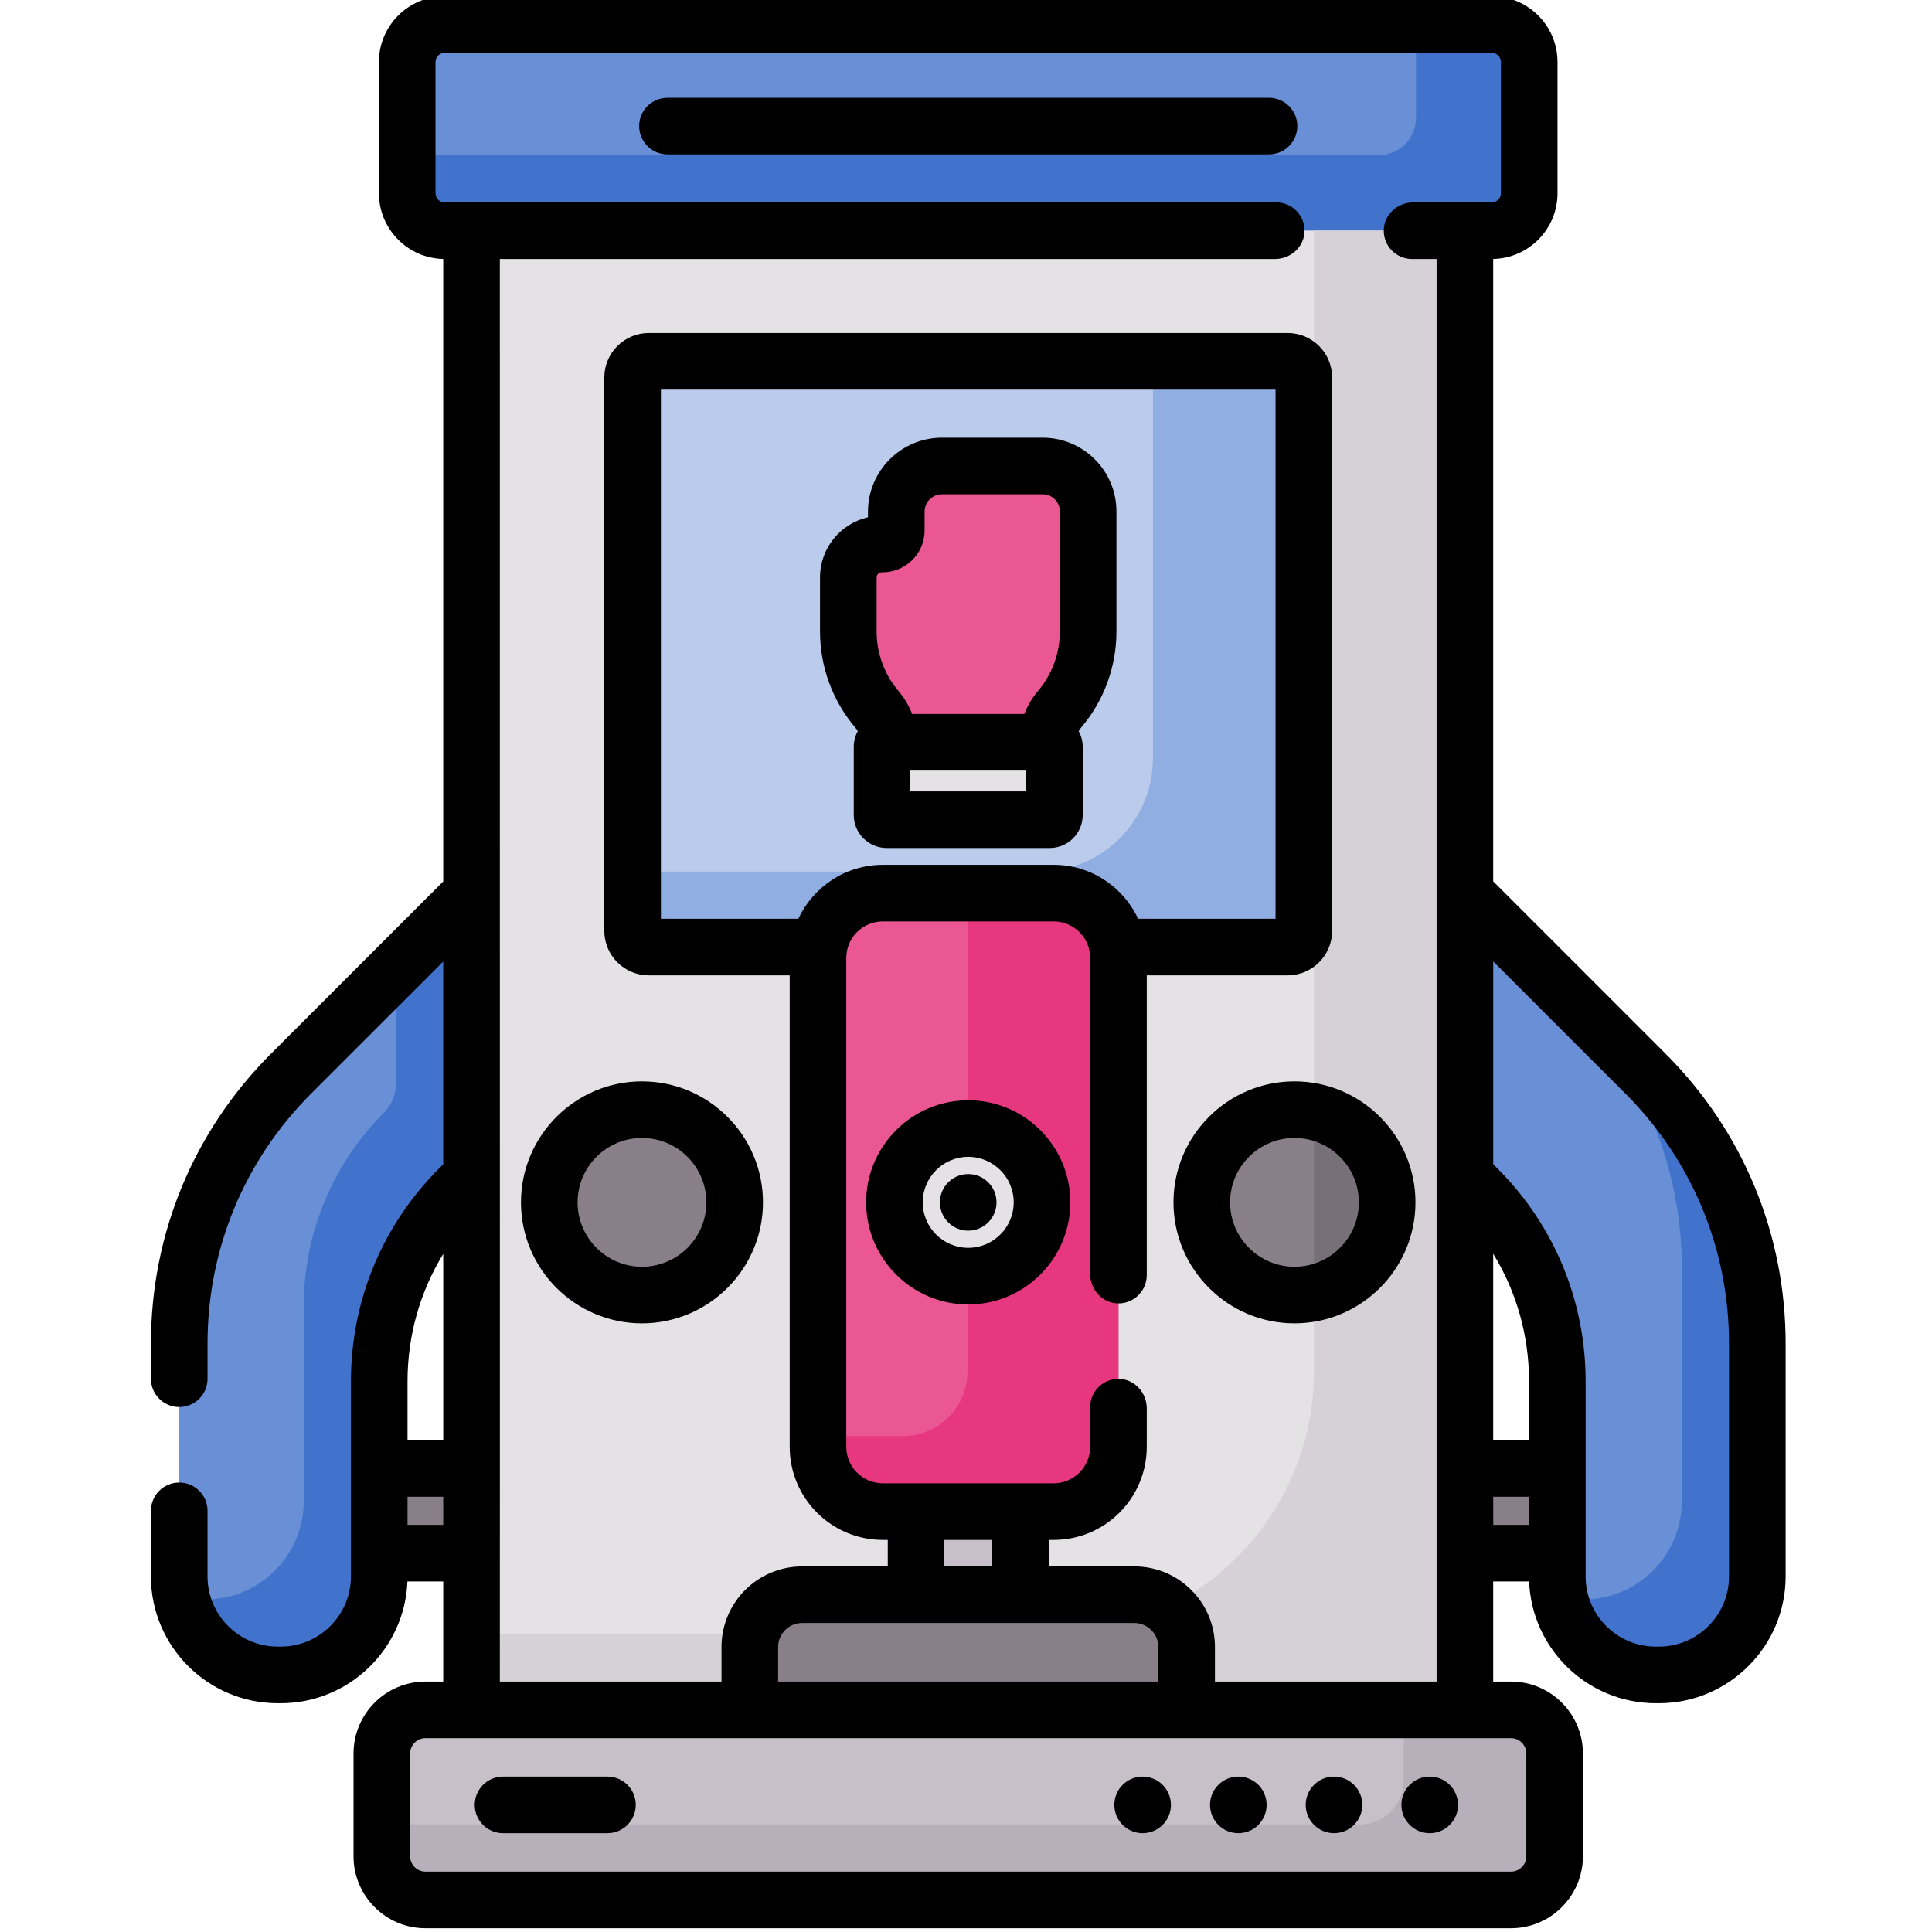 <svg xmlns="http://www.w3.org/2000/svg" height="511pt" viewBox="-39 1 511 511.999" width="511pt"><path d="m360.914 454.129h-287.652c-6.391 0-11.57 5.18-11.57 11.57v27.23c0 6.391 5.18 11.57 11.57 11.57h287.652c6.391 0 11.574-5.18 11.574-11.57v-27.23c0-6.391-5.184-11.57-11.574-11.57zm0 0" fill="#c7c0c8"></path><path d="m360.914 454.129h-28.426v18.801c0 6.391-5.184 11.57-11.574 11.57h-259.223v8.43c0 6.391 5.18 11.57 11.574 11.57h287.648c6.391 0 11.574-5.18 11.574-11.57v-27.23c0-6.391-5.184-11.57-11.574-11.57zm0 0" fill="#b7afb9"></path><path d="m365.758 52.199v-34.77c0-5.484-4.445-9.93-9.93-9.93h-277.48c-5.484 0-9.93 4.445-9.93 9.93v34.773c0 5.484 4.445 9.93 9.93 9.93h277.48c5.488 0 9.93-4.449 9.93-9.934zm0 0" fill="#6990d7"></path><path d="m355.832 7.5h-20.07v24.699c0 5.484-4.445 9.934-9.93 9.934h-257.414v10.066c0 5.484 4.445 9.934 9.93 9.934h277.484c5.484 0 9.93-4.449 9.93-9.934v-34.77c-.004-5.484-4.445-9.93-9.93-9.93zm0 0" fill="#4172cc"></path><path d="m85.465 62.133h263.246v391.996h-263.246zm0 0" fill="#e5e2e6"></path><path d="m308.711 62.133v302.258c0 38.516-31.223 69.738-69.738 69.738h-153.508v20h263.246v-391.996zm0 0" fill="#d6d1d7"></path><path d="m274.973 454.129h-115.766v-16.645c0-7.664 6.207-13.871 13.871-13.871h88.023c7.664 0 13.871 6.207 13.871 13.871zm0 0" fill="#887f89"></path><path d="m239.719 401.59h-45.258c-9.488 0-17.184-7.695-17.184-17.184v-129.543c0-9.488 7.695-17.18 17.184-17.18h45.258c9.488 0 17.184 7.691 17.184 17.18v129.543c0 9.488-7.695 17.184-17.184 17.184zm0 0" fill="#eb5793"></path><path d="m239.719 237.684h-22.816v126.723c0 9.488-7.695 17.184-17.184 17.184h-22.441v2.816c0 9.488 7.691 17.184 17.184 17.184h45.258c9.488 0 17.18-7.695 17.18-17.184v-129.543c.004-9.488-7.691-17.18-17.18-17.18zm0 0" fill="#e7387f"></path><path d="m203.266 401.59h27.648v22.023h-27.648zm0 0" fill="#c7c0c8"></path><path d="m236.641 319.637c0 10.797-8.754 19.551-19.551 19.551-10.801 0-19.555-8.754-19.555-19.551 0-10.801 8.754-19.555 19.555-19.555 10.797 0 19.551 8.754 19.551 19.555zm0 0" fill="#e5e2e6"></path><path d="m328.113 319.637c0 13.566-11 24.562-24.566 24.562s-24.562-10.996-24.562-24.562c0-13.57 10.996-24.566 24.562-24.566s24.566 10.996 24.566 24.566zm0 0" fill="#887f89"></path><path d="m308.711 295.613v48.043c11.09-2.371 19.402-12.227 19.402-24.02 0-11.797-8.312-21.648-19.402-24.023zm0 0" fill="#777078"></path><path d="m155.195 319.637c0 13.566-10.996 24.562-24.566 24.562-13.566 0-24.562-10.996-24.562-24.562 0-13.57 10.996-24.566 24.562-24.566 13.57 0 24.566 10.996 24.566 24.566zm0 0" fill="#887f89"></path><path d="m348.723 390.152h24.484v22.449h-24.484zm0 0" fill="#887f89"></path><path d="m396.59 285.551-47.867-47.867v74.953l3.301 3.301c13.562 13.562 21.184 31.957 21.184 51.141v51.691c0 14.414 11.684 26.102 26.102 26.102h.797c14.414 0 26.102-11.688 26.102-26.102v-61.719c0-26.82-10.652-52.539-29.617-71.5zm0 0" fill="#6990d7"></path><path d="m85.484 412.602h-24.484v-22.449h24.484zm0 0" fill="#887f89"></path><path d="m37.617 285.551 47.867-47.867v74.953l-3.301 3.301c-13.562 13.562-21.184 31.957-21.184 51.141v51.691c0 14.414-11.684 26.102-26.102 26.102h-.797c-14.414 0-26.102-11.688-26.102-26.102v-61.719c0-26.82 10.652-52.539 29.617-71.5zm0 0" fill="#6990d7"></path><path d="m396.59 285.551-19.992-19.992c18.957 18.961 29.609 44.676 29.609 71.492v61.715c0 14.418-11.684 26.105-26.102 26.105h-.797c-1.891 0-3.738-.203-5.516-.586 2.531 11.766 12.992 20.586 25.516 20.586h.797c14.414 0 26.102-11.688 26.102-26.105v-61.715c0-26.82-10.652-52.539-29.617-71.5zm0 0" fill="#4172cc"></path><path d="m65.484 257.684v30.289c0 2.984-1.188 5.848-3.301 7.961-13.562 13.562-21.184 31.961-21.184 51.145v51.688c0 14.418-11.688 26.102-26.102 26.102h-.797c-1.891 0-3.738-.199-5.516-.582 2.531 11.766 12.992 20.582 25.516 20.582h.797c14.414 0 26.102-11.684 26.102-26.102v-51.691c0-19.18 7.621-37.578 21.184-51.141l3.301-3.297v-74.957zm0 0" fill="#4172cc"></path><path d="m301.73 96.75h-169.281c-2.375 0-4.301 1.926-4.301 4.301v146.629c0 2.375 1.926 4.301 4.301 4.301h45.09c1.375-8.113 8.418-14.297 16.922-14.297h45.258c8.504 0 15.547 6.184 16.922 14.297h45.09c2.375 0 4.301-1.926 4.301-4.301v-146.629c0-2.375-1.926-4.301-4.301-4.301zm0 0" fill="#bacbec"></path><path d="m301.73 96.75h-35.699v105.215c0 16.574-13.441 30.016-30.02 30.016h-107.863v15.699c0 2.375 1.926 4.301 4.301 4.301h45.09c1.375-8.113 8.418-14.297 16.922-14.297h45.258c8.504 0 15.547 6.184 16.922 14.297h45.09c2.375 0 4.301-1.926 4.301-4.301v-146.629c0-2.375-1.926-4.301-4.301-4.301zm0 0" fill="#91aee2"></path><path d="m236.824 124.492h-26.695c-6.684 0-12.105 5.422-12.105 12.105v4.984c0 2.07-1.738 3.625-3.809 3.594-.02 0-.043-.004-.062-.004-4.879 0-8.836 3.957-8.836 8.84v14.371c0 7.863 2.852 15.059 7.586 20.605 1.918 2.25 3.059 5.055 3.062 8.012l.004.707h42.238l.004-.707c.004-2.957 1.148-5.762 3.066-8.012 4.73-5.547 7.586-12.742 7.586-20.605v-31.852c0-6.648-5.391-12.039-12.039-12.039zm0 0" fill="#eb5793"></path><path d="m238.691 218.234h-43.203c-.684 0-1.234-.551-1.234-1.234v-18.059c0-.68.551-1.234 1.234-1.234h43.203c.68 0 1.234.555 1.234 1.234v18.059c0 .684-.555 1.234-1.234 1.234zm0 0" fill="#e5e2e6"></path><path d="m270.809 479.312c0 4.145-3.359 7.5-7.5 7.5-4.145 0-7.5-3.355-7.5-7.5 0-4.141 3.355-7.5 7.5-7.5 4.141 0 7.5 3.359 7.5 7.5zm0 0"></path><path d="m296.168 479.312c0 4.145-3.359 7.5-7.5 7.5-4.145 0-7.5-3.355-7.5-7.5 0-4.141 3.355-7.5 7.5-7.5 4.141 0 7.5 3.359 7.5 7.5zm0 0"></path><path d="m321.527 479.312c0 4.145-3.359 7.5-7.5 7.5s-7.5-3.355-7.5-7.5c0-4.141 3.359-7.5 7.5-7.5s7.5 3.359 7.5 7.5zm0 0"></path><path d="m346.887 479.312c0 4.145-3.355 7.5-7.5 7.5-4.141 0-7.5-3.355-7.5-7.5 0-4.141 3.359-7.5 7.5-7.5 4.145 0 7.5 3.359 7.5 7.5zm0 0"></path><path d="m121.48 471.812h-27.672c-4.145 0-7.5 3.359-7.5 7.5 0 4.145 3.355 7.5 7.5 7.5h27.672c4.141 0 7.5-3.355 7.5-7.5 0-4.141-3.359-7.5-7.5-7.5zm0 0"></path><path d="m296.801 26.914h-159.422c-4.141 0-7.5 3.359-7.5 7.5 0 4.145 3.359 7.5 7.5 7.5h159.422c4.141 0 7.5-3.355 7.5-7.5 0-4.141-3.359-7.5-7.5-7.5zm0 0"></path><path d="m217.09 292.582c-14.918 0-27.055 12.137-27.055 27.055s12.137 27.051 27.055 27.051c14.918 0 27.051-12.133 27.051-27.051s-12.133-27.055-27.051-27.055zm0 39.105c-6.645 0-12.055-5.406-12.055-12.051 0-6.648 5.41-12.055 12.055-12.055 6.645 0 12.051 5.406 12.051 12.055 0 6.645-5.406 12.051-12.051 12.051zm0 0"></path><path d="m224.59 319.637c0 4.141-3.359 7.5-7.5 7.5s-7.5-3.359-7.5-7.5c0-4.145 3.359-7.5 7.5-7.5s7.5 3.355 7.5 7.5zm0 0"></path><path d="m303.547 287.57c-17.68 0-32.062 14.383-32.062 32.066 0 17.68 14.383 32.062 32.062 32.062s32.066-14.383 32.066-32.062c0-17.684-14.387-32.066-32.066-32.066zm0 49.129c-9.406 0-17.062-7.652-17.062-17.062 0-9.41 7.656-17.066 17.062-17.066 9.41 0 17.066 7.656 17.066 17.066 0 9.41-7.656 17.062-17.066 17.062zm0 0"></path><path d="m98.566 319.637c0 17.68 14.383 32.062 32.062 32.062 17.68 0 32.066-14.383 32.066-32.062 0-17.68-14.387-32.066-32.066-32.066-17.68 0-32.062 14.383-32.062 32.066zm32.062-17.066c9.41 0 17.066 7.656 17.066 17.066 0 9.406-7.656 17.062-17.066 17.062-9.406 0-17.062-7.656-17.062-17.062 0-9.41 7.652-17.066 17.062-17.066zm0 0"></path><path d="m401.895 280.246-45.684-45.684v-164.938c9.438-.203 17.047-7.941 17.047-17.426v-34.77c0-9.609-7.816-17.43-17.43-17.43h-277.48c-9.609 0-17.43 7.82-17.43 17.43v34.77c0 9.484 7.613 17.223 17.047 17.426v164.969l-45.652 45.652c-20.516 20.516-31.812 47.789-31.812 76.805v9.336c0 4.141 3.359 7.5 7.5 7.5s7.5-3.359 7.5-7.5v-9.336c0-25.008 9.738-48.516 27.422-66.199l35.043-35.043v53.738l-1.086 1.086c-15.074 15.078-23.379 35.125-23.379 56.445v51.688c0 10.258-8.344 18.605-18.602 18.605h-.797c-10.258 0-18.602-8.348-18.602-18.605v-17.379c0-4.145-3.359-7.5-7.5-7.5s-7.5 3.355-7.5 7.5v17.379c0 18.531 15.074 33.605 33.602 33.605h.797c18.082 0 32.875-14.359 33.574-32.273h9.492v26.531h-4.699c-10.52 0-19.074 8.555-19.074 19.07v27.227c0 10.52 8.555 19.074 19.074 19.074h287.648c10.516 0 19.074-8.559 19.074-19.074v-27.227c0-10.516-8.559-19.07-19.074-19.07h-4.703v-26.527h9.523c.699 17.91 15.492 32.27 33.574 32.27h.797c18.527 0 33.602-15.074 33.602-33.602v-61.719c0-29.016-11.297-56.289-31.812-76.805zm-323.93 53.055v49.352h-9.465v-15.574c0-12.109 3.297-23.711 9.465-33.777zm-9.465 71.801v-7.449h9.465v7.449zm296.488 60.598v27.23c0 2.242-1.828 4.07-4.074 4.07h-287.648c-2.246 0-4.074-1.828-4.074-4.07v-27.23c0-2.246 1.828-4.07 4.074-4.07h287.648c2.246 0 4.074 1.824 4.074 4.07zm-154.223-56.609h12.648v7.02h-12.648zm50.336 22.02c3.516 0 6.371 2.859 6.371 6.371v9.148h-100.766v-9.148c0-3.512 2.855-6.371 6.371-6.371zm21.371 15.52v-9.148c0-11.801-9.566-21.371-21.371-21.371h-22.688v-7.02h1.305c13.633 0 24.684-11.055 24.684-24.684v-10.176c0-4.109-3.164-7.691-7.27-7.812-4.25-.129-7.73 3.277-7.73 7.496v10.492c0 5.348-4.336 9.684-9.684 9.684h-45.258c-5.348 0-9.684-4.336-9.684-9.684v-129.543c0-5.344 4.336-9.68 9.684-9.68h45.258c5.348 0 9.684 4.336 9.684 9.68v83.738c0 4.105 3.164 7.688 7.27 7.809 4.246.129 7.73-3.277 7.73-7.496v-79.434h37.328c6.52 0 11.801-5.285 11.801-11.801v-146.629c0-6.52-5.281-11.801-11.801-11.801h-169.281c-6.52 0-11.801 5.281-11.801 11.801v146.633c0 6.516 5.281 11.797 11.797 11.797h37.332v124.926c0 13.633 11.051 24.684 24.684 24.684h1.305v7.023h-22.688c-11.805 0-21.371 9.566-21.371 21.371v9.145h-58.742c0-10.473.027-34.699 0-376.996h205.434c4.105 0 7.688-3.164 7.812-7.27.125-4.25-3.281-7.73-7.5-7.73h-220.363c-1.344 0-2.43-1.09-2.43-2.43v-34.773c0-1.34 1.086-2.43 2.43-2.43h277.48c1.344 0 2.43 1.09 2.43 2.43v34.77c0 1.344-1.086 2.434-2.43 2.434h-20.801c-4.109 0-7.691 3.164-7.812 7.27-.129 4.246 3.277 7.73 7.496 7.73h6.5v376.996zm-20.363-202.148c-3.93-8.438-12.488-14.297-22.391-14.297h-45.258c-9.902 0-18.461 5.859-22.391 14.297h-36.422v-140.23h162.883v140.23zm94.102 88.773c6.191 10.078 9.496 21.695 9.496 33.824v15.574h-9.496zm.012 64.398h9.484v7.445h-9.484zm62.484 21.117c0 10.258-8.344 18.602-18.602 18.602h-.797c-10.258 0-18.602-8.344-18.602-18.602v-51.691c0-21.32-8.305-41.367-23.379-56.445l-1.105-1.102v-53.742l35.062 35.062c17.684 17.684 27.422 41.191 27.422 66.199zm0 0"></path><path d="m236.824 116.992h-26.695c-10.809 0-19.605 8.797-19.605 19.605v1.48c-7.266 1.656-12.707 8.168-12.707 15.934v14.371c0 9.332 3.332 18.379 9.379 25.473.242.285.453.586.633.898-.688 1.242-1.074 2.672-1.074 4.188v18.059c0 4.816 3.918 8.734 8.734 8.734h43.203c4.812 0 8.734-3.918 8.734-8.734v-18.059c0-1.516-.391-2.945-1.074-4.191.176-.309.387-.609.633-.895 6.047-7.094 9.379-16.137 9.379-25.473v-31.852c0-10.773-8.766-19.539-19.539-19.539zm-44.008 37.02c0-.73.582-1.32 1.305-1.34 6.004.168 11.402-4.68 11.402-11.09v-4.984c0-2.539 2.066-4.605 4.605-4.605h26.695c2.504 0 4.539 2.039 4.539 4.539v31.852c0 5.77-2.059 11.359-5.793 15.738-1.566 1.84-2.781 3.902-3.605 6.086h-29.754c-.824-2.184-2.039-4.25-3.602-6.086-3.738-4.379-5.793-9.969-5.793-15.738zm39.609 56.723h-30.672v-5.527h30.672zm0 0"></path></svg>